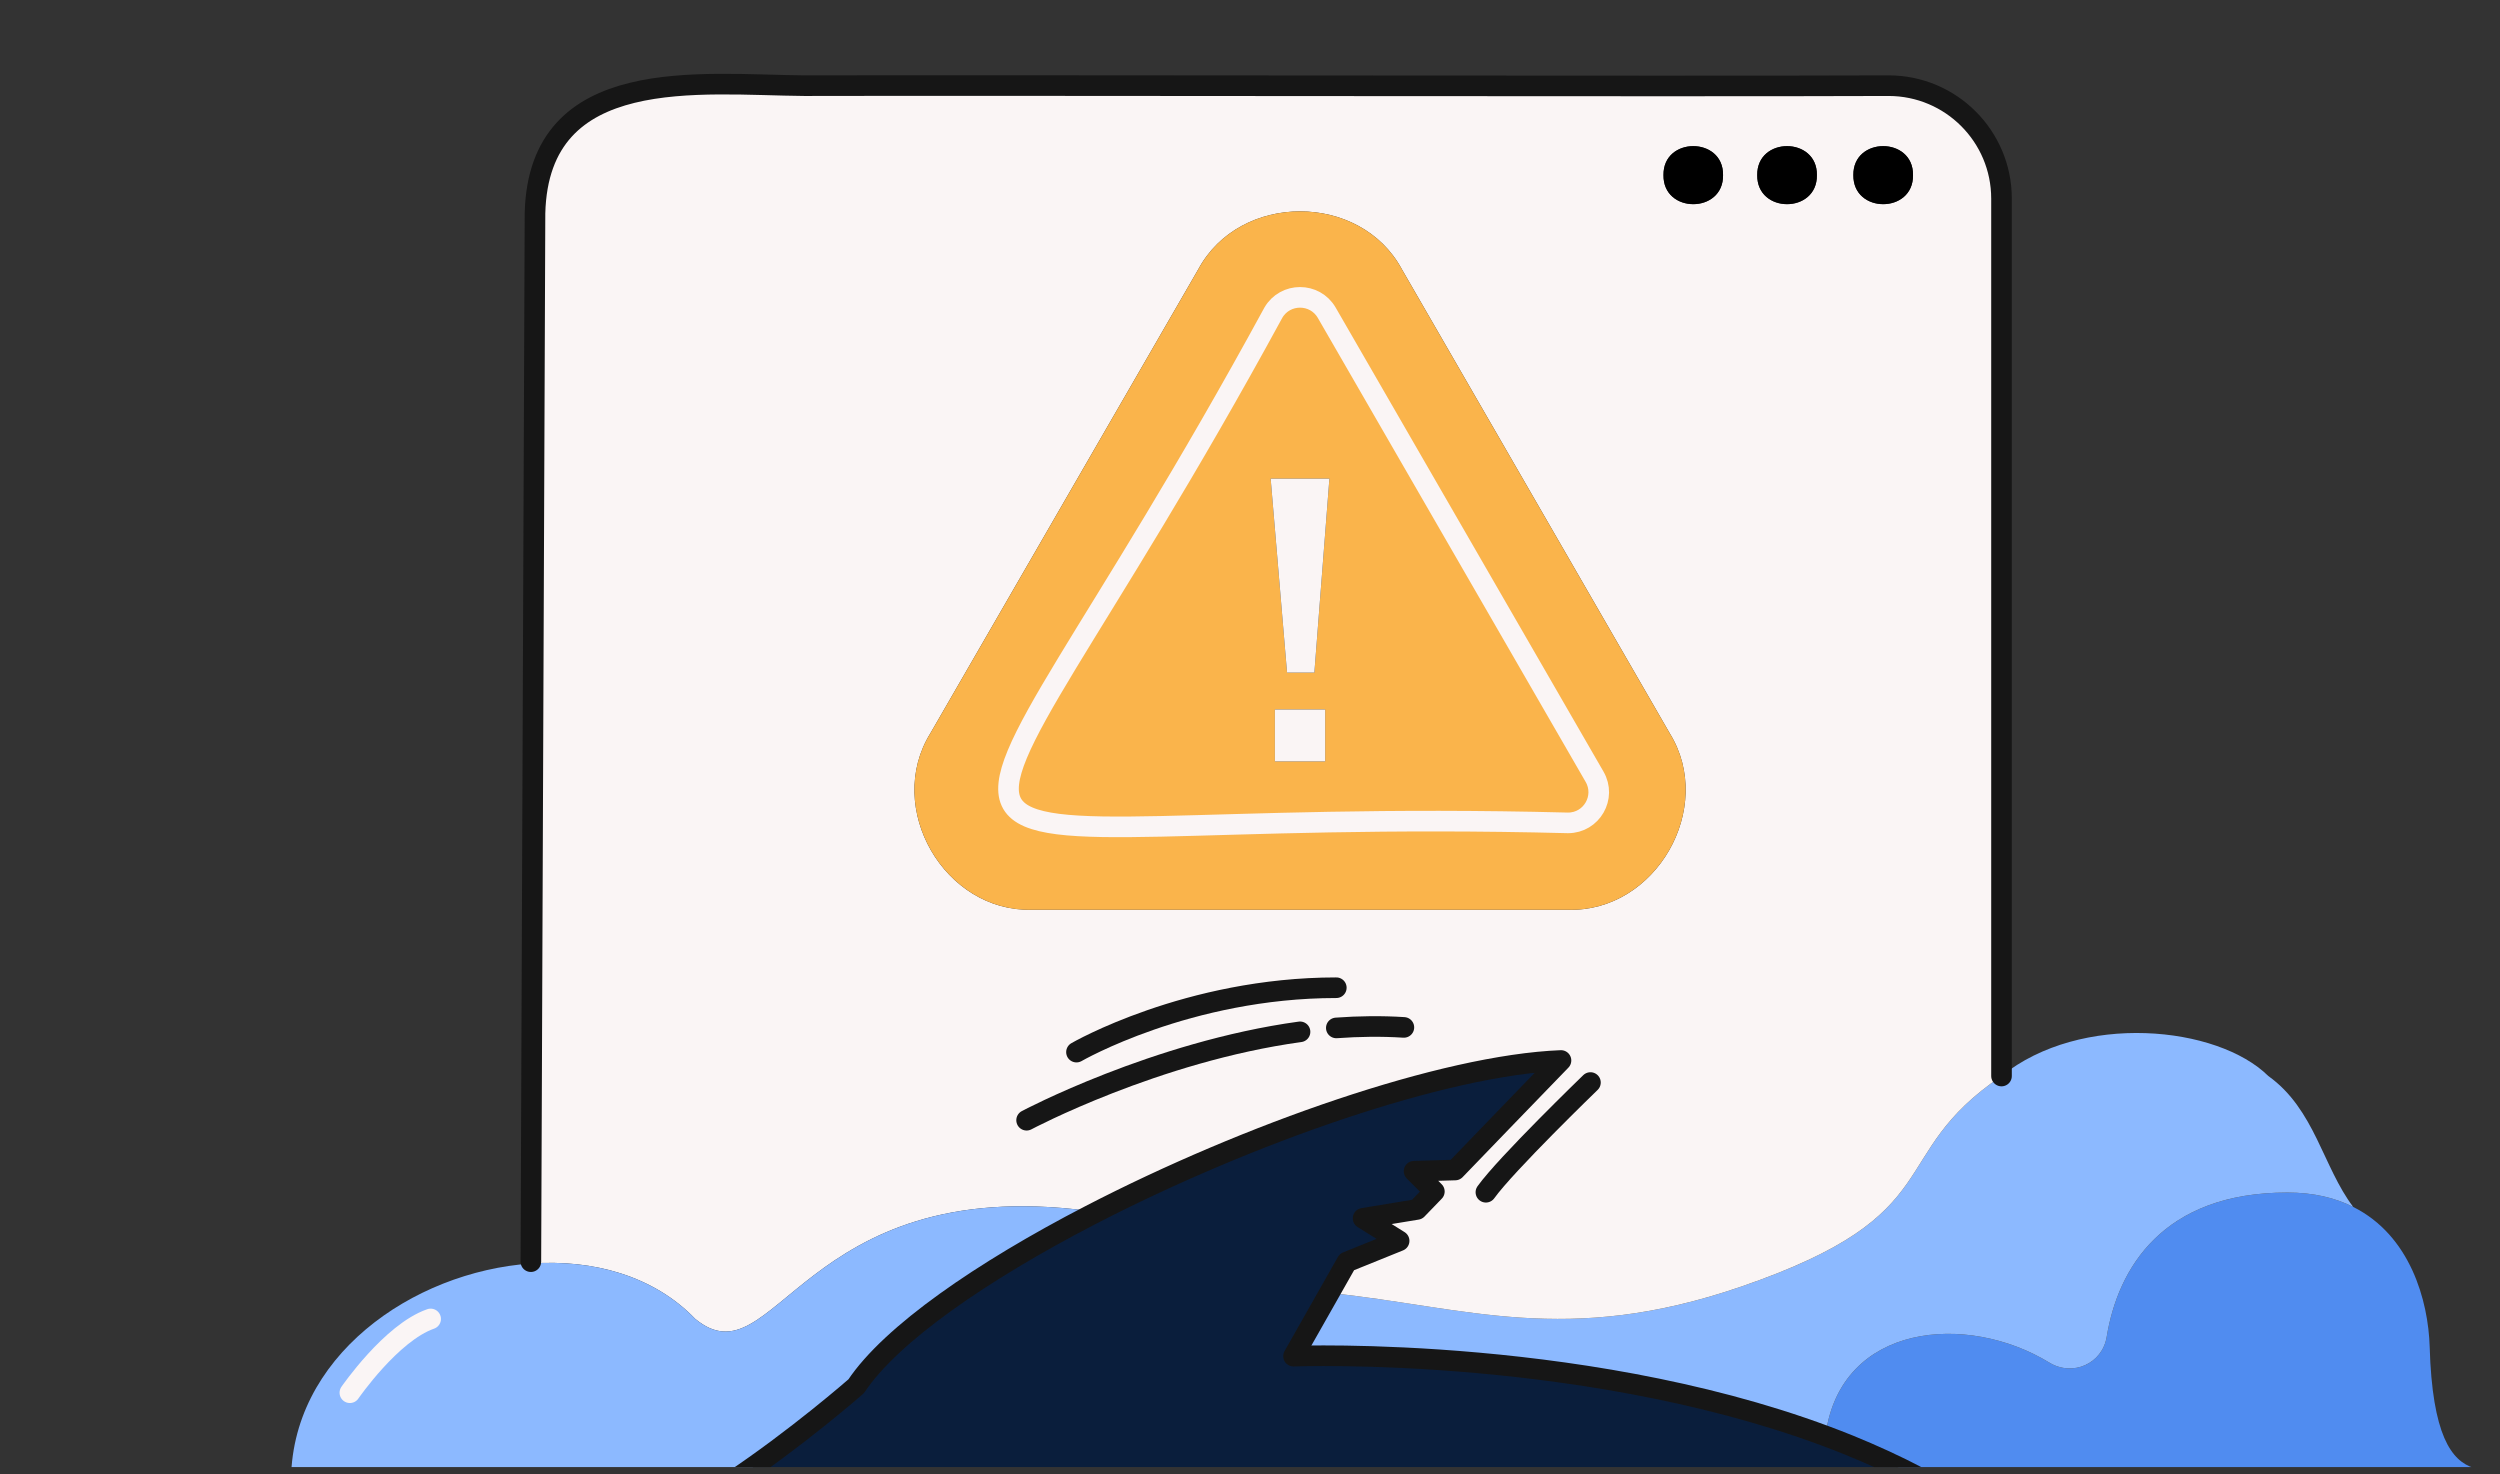 <svg width="78" height="46" viewBox="0 0 78 46" fill="none" xmlns="http://www.w3.org/2000/svg">
<rect x="0" y="0" width="78" height="46" fill="#333333" stroke="none"/>
<g clip-path="url(#clip0_3070_22461)">
<path d="M73.421 37.657C75.198 38.544 75.764 40.579 75.806 42.022C75.966 47.541 78.216 45.221 79.075 46.079H59.837C59.146 45.716 58.426 45.388 57.693 45.089L56.96 44.751C57.443 41.286 61.364 40.939 63.942 42.514C64.668 42.958 65.594 42.546 65.729 41.707C66.079 39.576 67.471 37.207 71.367 37.207C72.186 37.207 72.865 37.374 73.421 37.657Z" fill="#508CF0"/>
<path d="M59.837 46.079L57.693 45.089C58.426 45.388 59.146 45.715 59.837 46.079Z" fill="#0A1E3C"/>
<path d="M59.837 46.079H59.84C59.959 46.14 60.078 46.204 60.194 46.269H22.764C24.834 44.899 26.714 43.25 26.714 43.25C27.8 41.621 30.629 39.669 34.017 37.914C38.935 35.369 45.035 33.234 48.703 33.087C48.053 33.755 46.016 35.867 45.402 36.504L44.119 36.542L44.752 37.175L44.212 37.734L42.528 38.011L43.653 38.715L42.023 39.374C41.882 39.628 41.686 39.968 41.477 40.338C41.082 41.036 40.629 41.833 40.358 42.312C40.358 42.312 49.921 41.945 57.693 45.089L59.837 46.079Z" fill="#0A1E3C"/>
<path d="M71.367 37.207C67.471 37.207 66.079 39.576 65.729 41.707C65.594 42.546 64.668 42.958 63.942 42.514C61.364 40.939 57.443 41.286 56.96 44.751L57.693 45.089C49.921 41.945 40.359 42.312 40.359 42.312C40.629 41.833 41.082 41.036 41.477 40.338C45.739 40.778 48.86 42.022 54.325 40.142C60.962 37.86 58.754 36.073 62.447 33.572C64.928 31.576 69.181 32 70.772 33.572C72.225 34.61 72.472 36.407 73.421 37.657C72.865 37.374 72.186 37.207 71.367 37.207Z" fill="#8CB9FF"/>
<path d="M62.447 6.196V33.572C58.754 36.073 60.962 37.86 54.325 40.142C48.86 42.022 45.739 40.779 41.477 40.338C41.686 39.968 41.882 39.628 42.023 39.374L43.653 38.715L42.528 38.011L44.212 37.734L44.752 37.175L44.119 36.542L45.402 36.504C46.016 35.867 48.053 33.755 48.703 33.087C45.035 33.234 38.935 35.369 34.017 37.914L33.946 37.776C24.997 36.606 24.171 43.186 21.693 41.151C20.404 39.808 18.501 39.284 16.566 39.422V39.361L16.692 6.649C16.808 1.966 21.854 2.644 25.1 2.67C30.857 2.657 52.753 2.699 58.924 2.67C60.869 2.67 62.447 4.248 62.447 6.193V6.196ZM57.825 5.463C57.809 6.672 59.702 6.672 59.686 5.463C59.702 4.258 57.809 4.258 57.825 5.463ZM54.826 5.463C54.81 6.672 56.703 6.672 56.687 5.463C56.703 4.258 54.81 4.258 54.826 5.463ZM51.901 5.463C51.882 6.672 53.778 6.672 53.759 5.463C53.778 4.258 51.882 4.258 51.901 5.463ZM48.921 28.384C51.657 28.468 53.534 25.205 52.097 22.881L43.74 8.404C42.441 5.99 38.681 5.993 37.385 8.404L29.028 22.878C27.585 25.209 29.468 28.465 32.204 28.384H48.921Z" fill="#FAF5F5"/>
<path d="M59.686 5.463C59.702 6.672 57.809 6.672 57.825 5.463C57.809 4.258 59.702 4.258 59.686 5.463Z" fill="black"/>
<path d="M56.687 5.463C56.703 6.672 54.81 6.672 54.826 5.463C54.81 4.258 56.703 4.258 56.687 5.463Z" fill="black"/>
<path d="M53.759 5.463C53.778 6.672 51.882 6.672 51.901 5.463C51.882 4.258 53.778 4.258 53.759 5.463Z" fill="black"/>
<path d="M52.097 22.881C53.534 25.205 51.657 28.468 48.921 28.384H32.204C29.469 28.464 27.585 25.208 29.028 22.878L37.385 8.404C38.681 5.993 42.441 5.99 43.74 8.404L52.097 22.881ZM48.921 25.674C49.661 25.674 50.12 24.874 49.751 24.234L41.394 9.757C41.024 9.118 40.098 9.118 39.729 9.757C28.716 29.991 25.952 25.08 48.921 25.674Z" fill="#FAB44B"/>
<path d="M49.751 24.235C50.12 24.874 49.661 25.674 48.921 25.674C25.952 25.08 28.716 29.991 39.728 9.757C40.098 9.118 41.024 9.118 41.394 9.757L49.751 24.235ZM41.008 20.985L41.477 14.935H39.645L40.156 20.985H41.008ZM41.345 23.756V22.136H39.777V23.756H41.345Z" fill="#FAB44B"/>
<path d="M41.477 14.935L41.008 20.985H40.156L39.645 14.935H41.477Z" fill="#FAF5F5"/>
<path d="M41.345 22.136H39.777V23.756H41.345V22.136Z" fill="#FAF5F5"/>
<path d="M33.946 37.776L34.017 37.914C30.629 39.669 27.8 41.621 26.714 43.25C26.714 43.25 24.834 44.899 22.764 46.268C22.764 46.362 9.08 46.4 9.08 46.31C9.026 42.35 12.86 39.679 16.566 39.422C18.501 39.284 20.404 39.808 21.693 41.151C24.171 43.186 24.997 36.606 33.946 37.776Z" fill="#8CB9FF"/>
<path d="M59.837 46.079C59.146 45.716 58.426 45.388 57.693 45.089C49.921 41.945 40.358 42.312 40.358 42.312C40.629 41.833 41.082 41.036 41.477 40.338C41.686 39.968 41.882 39.628 42.023 39.374L43.653 38.715L42.528 38.011L44.212 37.734L44.752 37.175L44.119 36.542L45.402 36.504C46.016 35.867 48.053 33.755 48.703 33.087C45.035 33.234 38.935 35.369 34.017 37.914C30.629 39.669 27.8 41.621 26.714 43.25C26.714 43.25 24.834 44.899 22.764 46.269H60.194C60.078 46.204 59.959 46.14 59.84 46.079" stroke="#161616" stroke-width="0.643" stroke-linecap="round" stroke-linejoin="round"/>
<path d="M62.447 33.572V6.196C62.447 4.251 60.869 2.673 58.924 2.673C52.753 2.699 30.857 2.657 25.1 2.673C21.854 2.647 16.808 1.969 16.692 6.652L16.563 39.364" stroke="#161616" stroke-width="0.643" stroke-linecap="round" stroke-linejoin="round"/>
<path d="M39.728 9.757C28.716 29.991 25.952 25.08 48.921 25.674C49.661 25.674 50.12 24.874 49.751 24.235L41.394 9.757C41.024 9.118 40.098 9.118 39.728 9.757Z" stroke="#FAF5F5" stroke-width="0.643" stroke-linecap="round" stroke-linejoin="round"/>
<path d="M41.693 32.071C42.393 32.02 43.1 32.01 43.801 32.055" stroke="#161616" stroke-width="0.643" stroke-linecap="round" stroke-linejoin="round"/>
<path d="M32.03 34.951C32.03 34.951 36.048 32.813 40.561 32.193" stroke="#161616" stroke-width="0.643" stroke-linecap="round" stroke-linejoin="round"/>
<path d="M33.586 32.826C33.586 32.826 37.054 30.817 41.693 30.817" stroke="#161616" stroke-width="0.643" stroke-linecap="round" stroke-linejoin="round"/>
<path d="M49.622 33.775C49.622 33.775 46.99 36.32 46.36 37.198" stroke="#161616" stroke-width="0.643" stroke-linecap="round" stroke-linejoin="round"/>
<path d="M10.916 43.453C10.916 43.453 12.205 41.579 13.436 41.151" stroke="#FAF5F5" stroke-width="0.643" stroke-linecap="round" stroke-linejoin="round"/>
</g>
<defs>
<clipPath id="clip0_3070_22461">
<rect width="77.143" height="45" fill="white" transform="translate(0 0.773)"/>
</clipPath>
</defs>
</svg>
